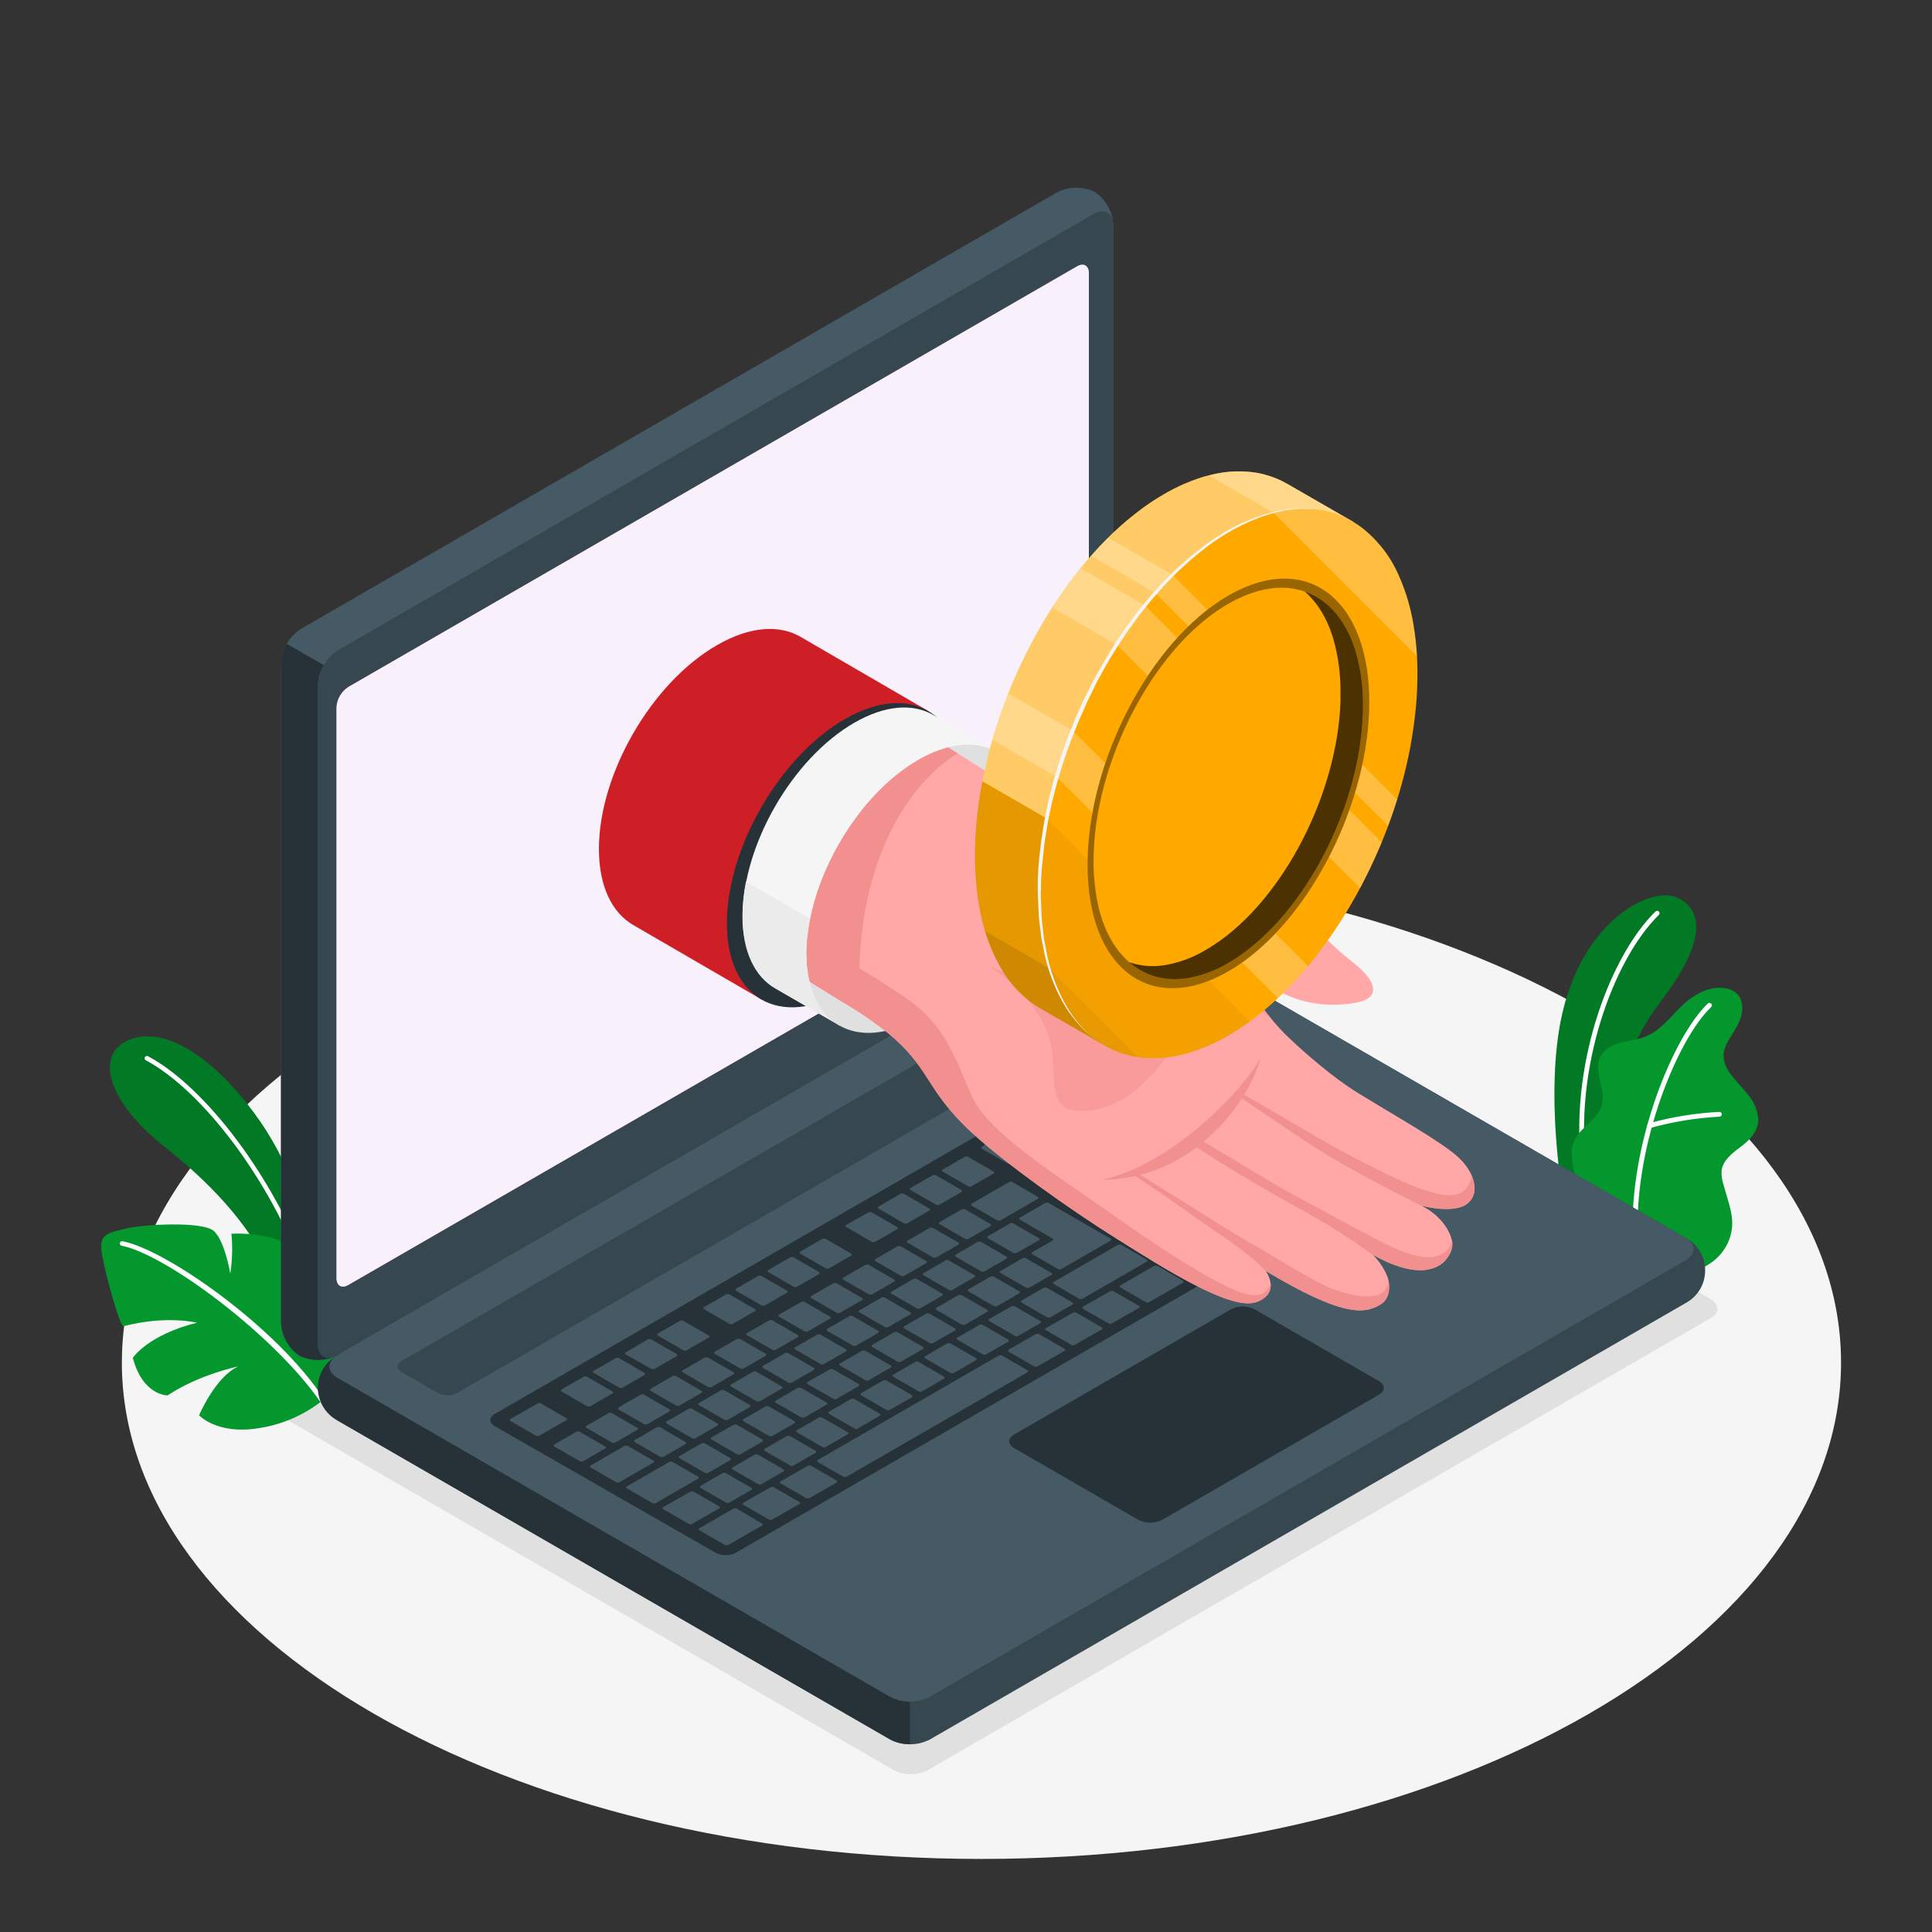 <?xml version="1.0" encoding="UTF-8"?> <svg xmlns="http://www.w3.org/2000/svg" width="500" height="500" viewBox="0 0 500 500" fill="none"><rect x="0" y="0" width="500" height="500" fill="#333333" stroke="none"/><path d="M254 481.09C376.861 481.09 476.46 423.585 476.46 352.65C476.46 281.714 376.861 224.21 254 224.21C131.139 224.21 31.54 281.714 31.54 352.65C31.54 423.585 131.139 481.09 254 481.09Z" fill="#F5F5F5"></path><path d="M240.07 458.12L442.64 341.17C445.03 339.79 445.03 337.55 442.64 336.17L276.64 240.32C275.298 239.639 273.815 239.284 272.31 239.284C270.805 239.284 269.322 239.639 267.98 240.32L65.42 357.32C63.02 358.7 63.02 360.94 65.42 362.32L231.42 458.17C232.765 458.841 234.248 459.187 235.751 459.178C237.254 459.169 238.734 458.807 240.07 458.12Z" fill="#E0E0E0"></path><path d="M79.76 322.79C79.09 314.46 75.28 300.79 65.59 287.79C55.23 273.86 42.59 265.14 33.21 269.22C24.47 273.02 27.78 285.08 42.83 296.98C53.38 305.34 64.33 316.2 70.21 329.33L79.76 346V322.79Z" fill="#03972D"></path><g opacity="0.2"><path d="M79.76 322.79C79.09 314.46 75.28 300.79 65.59 287.79C55.23 273.86 42.59 265.14 33.21 269.22C24.47 273.02 27.78 285.08 42.83 296.98C53.38 305.34 64.33 316.2 70.21 329.33L79.76 346V322.79Z" fill="black"></path></g><path d="M78.92 329.141C78.798 329.142 78.678 329.105 78.578 329.035C78.478 328.965 78.401 328.866 78.36 328.75C70 305.66 52.51 282.29 37.74 274.4C37.602 274.326 37.499 274.201 37.452 274.051C37.405 273.902 37.419 273.74 37.49 273.6C37.566 273.462 37.693 273.358 37.844 273.312C37.996 273.265 38.159 273.279 38.3 273.35C53.3 281.35 71 305.01 79.47 328.35C79.497 328.423 79.51 328.501 79.507 328.579C79.504 328.656 79.486 328.733 79.453 328.803C79.421 328.874 79.374 328.937 79.317 328.99C79.26 329.043 79.193 329.084 79.12 329.11C79.056 329.134 78.988 329.144 78.92 329.141Z" fill="white"></path><path d="M83.41 362.49C78.563 366.298 72.801 368.767 66.7 369.65C56.17 371.31 51.52 366.28 51.52 366.28C51.52 366.28 55.67 356.4 61.65 353.63C61.65 353.63 51.51 355.7 43.38 361.13C43.38 361.13 36.95 361.23 34.38 351.41C34.38 351.41 38.19 345.51 50.97 342.32C50.97 342.32 43.19 340.32 31.97 343.22C31.13 343.55 27.55 330.87 26.46 325.02C25.37 319.17 27.73 319.22 32.29 318.02C36.85 316.82 52.39 316.02 55.29 318.54C58.19 321.06 59.6 329.63 59.6 329.63C60.123 326.209 60.221 322.736 59.89 319.29C63.77 319.097 67.656 319.563 71.38 320.67C76.51 322.46 76.18 324.96 76.18 328.67C76.2 332.427 75.685 336.168 74.65 339.78C74.65 339.78 78.19 336.71 78.31 325.42C78.31 325.42 85.24 331.35 88.02 336.42C90.8 341.49 90.09 354.89 83.41 362.49Z" fill="#03972D"></path><path d="M83.41 363.08C83.3 363.072 83.194 363.038 83.1 362.981C83.006 362.923 82.927 362.844 82.87 362.75C70.75 345.31 42.79 324.59 31.48 322.39C31.327 322.357 31.192 322.265 31.105 322.135C31.017 322.004 30.983 321.845 31.01 321.69C31.041 321.538 31.131 321.403 31.26 321.316C31.389 321.228 31.546 321.194 31.7 321.22C43.2 323.46 71.99 343.78 83.94 362.22C83.978 362.29 84.001 362.366 84.008 362.445C84.014 362.524 84.004 362.604 83.978 362.678C83.951 362.753 83.909 362.821 83.854 362.878C83.8 362.936 83.733 362.981 83.66 363.01C83.583 363.052 83.498 363.076 83.41 363.08Z" fill="white"></path><path d="M413.21 314.62L404.5 309.62C404.5 309.62 400.32 286.62 403.45 266.8C407.84 238.98 426.78 229.38 433.66 232.15C440.54 234.92 442.16 243.15 429.73 259.23C422.4 268.75 413 288.8 413.21 314.62Z" fill="#03972D"></path><g opacity="0.2"><path d="M413.21 314.62L404.5 309.62C404.5 309.62 400.32 286.62 403.45 266.8C407.84 238.98 426.78 229.38 433.66 232.15C440.54 234.92 442.16 243.15 429.73 259.23C422.4 268.75 413 288.8 413.21 314.62Z" fill="black"></path></g><path d="M410.05 303.57H410.14C410.302 303.545 410.448 303.458 410.547 303.328C410.646 303.197 410.69 303.033 410.67 302.87C407.07 276.82 417.54 248.28 429.31 236.78C429.428 236.665 429.495 236.507 429.497 236.342C429.499 236.177 429.435 236.018 429.32 235.9C429.204 235.782 429.047 235.715 428.882 235.713C428.717 235.711 428.558 235.775 428.44 235.89C416.44 247.6 405.78 276.6 409.44 303.04C409.459 303.188 409.532 303.323 409.644 303.421C409.757 303.518 409.901 303.571 410.05 303.57Z" fill="white"></path><path d="M437.38 328.58C438.75 329.37 441.59 327.65 442.67 326.92C444.53 325.655 446.035 323.933 447.04 321.92C448.165 319.631 448.549 317.048 448.14 314.53C447.915 313.201 447.601 311.888 447.2 310.6C446.84 309.33 446.47 308.06 446.1 306.78C445.656 305.551 445.469 304.244 445.55 302.94C445.88 300.33 448.2 298.5 450.3 296.94C452.63 295.2 455.05 292.94 455.04 289.75C454.872 287.313 453.897 285.002 452.27 283.18C450.77 281.27 448.99 279.59 447.63 277.59C446.56 276.189 446.003 274.463 446.05 272.7C446.198 271.624 446.559 270.587 447.11 269.65C448.22 267.65 449.69 265.73 450.45 263.54C451.21 261.35 451.11 258.61 449.39 257.03C447.98 255.74 445.89 255.56 443.99 255.69C442.215 255.912 440.509 256.516 438.99 257.46C433.99 260.23 431.16 266.14 425.86 268.27C423.86 269.1 421.58 269.27 419.46 269.84C417.34 270.41 415.16 271.49 414.17 273.46C412.23 277.34 415.84 282.12 414.47 286.24C413.26 289.88 409.72 291.24 407.73 294.56C406.92 296.011 406.594 297.682 406.8 299.33C406.969 302.12 407.647 304.855 408.8 307.4C410.097 309.925 411.578 312.352 413.23 314.66C413.29 314.7 437.16 328.46 437.38 328.58Z" fill="#03972D"></path><path d="M423.24 321.05C423.323 321.047 423.404 321.029 423.48 320.995C423.555 320.96 423.623 320.912 423.68 320.852C423.736 320.791 423.78 320.72 423.81 320.643C423.839 320.565 423.853 320.483 423.85 320.4C422.85 295.75 434.44 268.53 442.85 260.62C442.971 260.507 443.042 260.351 443.047 260.186C443.053 260.021 442.993 259.861 442.88 259.74C442.767 259.619 442.611 259.548 442.446 259.543C442.281 259.537 442.121 259.597 442 259.71C433.38 267.78 421.53 295.45 422.56 320.45C422.564 320.535 422.584 320.618 422.621 320.694C422.657 320.77 422.709 320.839 422.772 320.895C422.836 320.951 422.91 320.993 422.99 321.02C423.071 321.047 423.156 321.057 423.24 321.05Z" fill="white"></path><path d="M426.93 291.92C426.99 291.93 427.05 291.93 427.11 291.92C432.949 290.296 438.948 289.317 445 289C445.164 288.99 445.317 288.916 445.427 288.795C445.537 288.674 445.596 288.514 445.59 288.35C445.59 288.268 445.573 288.186 445.54 288.11C445.507 288.034 445.458 287.966 445.397 287.91C445.335 287.855 445.263 287.813 445.184 287.787C445.106 287.761 445.022 287.752 444.94 287.76C438.784 288.071 432.681 289.057 426.74 290.7C426.584 290.749 426.453 290.857 426.377 291.001C426.3 291.145 426.283 291.314 426.33 291.47C426.366 291.601 426.444 291.717 426.553 291.798C426.661 291.88 426.794 291.923 426.93 291.92Z" fill="white"></path><path d="M82.3 359.19C82.425 360.903 82.953 362.563 83.839 364.034C84.725 365.506 85.945 366.748 87.4 367.66L230.4 450.2C231.982 451.004 233.731 451.423 235.505 451.423C237.279 451.423 239.028 451.004 240.61 450.2L436.19 337.26C437.731 336.446 439.02 335.227 439.919 333.735C440.819 332.242 441.294 330.533 441.294 328.79C441.294 327.048 440.819 325.338 439.919 323.846C439.02 322.353 437.731 321.134 436.19 320.32L293.19 237.77C291.609 236.971 289.862 236.555 288.09 236.555C286.318 236.555 284.571 236.971 282.99 237.77L87.4 350.71C85.943 351.624 84.723 352.867 83.837 354.341C82.95 355.814 82.424 357.476 82.3 359.19Z" fill="#37474F"></path><path d="M235.47 440.38V451.38C233.693 451.419 231.936 450.999 230.37 450.16L87.37 367.62C85.874 366.832 84.614 365.66 83.719 364.225C82.824 362.79 82.326 361.143 82.277 359.453C82.227 357.763 82.627 356.089 83.436 354.604C84.244 353.119 85.433 351.875 86.88 351C84.59 352.64 84.77 355 87.4 356.57L230.4 439.11C231.955 439.957 233.699 440.394 235.47 440.38Z" fill="#263238"></path><path d="M77.51 350.9C76.091 349.931 74.918 348.643 74.086 347.139C73.254 345.635 72.786 343.957 72.72 342.24V171.63C72.818 169.86 73.33 168.138 74.216 166.602C75.102 165.067 76.337 163.761 77.82 162.79L273.44 49.85C274.96 49.05 276.646 48.617 278.364 48.586C280.081 48.554 281.782 48.926 283.33 49.67C284.749 50.639 285.922 51.927 286.754 53.431C287.586 54.935 288.054 56.613 288.12 58.33V228.94C288.023 230.709 287.511 232.43 286.625 233.964C285.739 235.498 284.504 236.802 283.02 237.77L87.4 350.71C85.881 351.512 84.195 351.947 82.478 351.98C80.76 352.013 79.059 351.643 77.51 350.9Z" fill="#455A64"></path><path d="M86.8 351C85.336 351.658 83.745 351.987 82.141 351.964C80.536 351.942 78.955 351.568 77.51 350.87C76.09 349.905 74.917 348.619 74.087 347.116C73.256 345.614 72.791 343.936 72.73 342.22V171.63C72.788 169.863 73.302 168.141 74.22 166.63L83.79 172.14C82.877 173.654 82.361 175.374 82.29 177.14V347.77C82.29 350.79 84.26 352.14 86.8 351Z" fill="#263238"></path><path d="M82.3 177.16V347.77C82.3 351.02 84.58 352.34 87.4 350.71L283 237.77C284.484 236.802 285.719 235.498 286.605 233.964C287.491 232.43 288.003 230.709 288.1 228.94V58.33C288.1 55.07 285.81 53.76 283 55.38L87.4 168.32C85.914 169.288 84.678 170.594 83.792 172.13C82.906 173.666 82.395 175.389 82.3 177.16Z" fill="#37474F"></path><path d="M87.4 356.61L230.4 439.15C231.983 439.949 233.732 440.366 235.505 440.366C237.278 440.366 239.027 439.949 240.61 439.15L436.19 326.21C439 324.58 439 321.94 436.19 320.32L293.19 237.77C291.609 236.971 289.862 236.555 288.09 236.555C286.318 236.555 284.571 236.971 282.99 237.77L87.4 350.71C84.58 352.34 84.58 355 87.4 356.61Z" fill="#455A64"></path><path d="M90.14 177.79L278.74 68.93C280.43 67.93 281.8 68.74 281.8 70.7V218.39C281.742 219.452 281.435 220.485 280.903 221.406C280.372 222.327 279.63 223.109 278.74 223.69L90.14 332.55C88.45 333.55 87.08 332.73 87.08 330.78V183.09C87.138 182.029 87.445 180.996 87.977 180.075C88.509 179.154 89.25 178.371 90.14 177.79Z" fill="#BA68C8"></path><path opacity="0.9" d="M90.14 177.79L278.74 68.93C280.43 67.93 281.8 68.74 281.8 70.7V218.39C281.742 219.452 281.435 220.485 280.903 221.406C280.372 222.327 279.63 223.109 278.74 223.69L90.14 332.55C88.45 333.55 87.08 332.73 87.08 330.78V183.09C87.138 182.029 87.445 180.996 87.977 180.075C88.509 179.154 89.25 178.371 90.14 177.79Z" fill="white"></path><path d="M104 352.19L285.57 247.36C286.359 246.956 287.233 246.745 288.12 246.745C289.007 246.745 289.881 246.956 290.67 247.36L299.96 252.72C301.37 253.53 301.37 254.85 299.96 255.66L118.36 360.48C117.568 360.879 116.692 361.087 115.805 361.087C114.918 361.087 114.043 360.879 113.25 360.48L104 355.13C102.58 354.32 102.58 353 104 352.19Z" fill="#37474F"></path><path d="M127.93 366L308.15 262C308.941 261.601 309.814 261.393 310.7 261.393C311.586 261.393 312.459 261.601 313.25 262L370.37 295C371.78 295.82 371.78 297.14 370.37 298L190.37 401.88C189.577 402.279 188.702 402.487 187.815 402.487C186.928 402.487 186.053 402.279 185.26 401.88L127.94 369.03C126.52 368.13 126.52 366.82 127.93 366Z" fill="#263238"></path><path d="M290.69 308.34L296.38 305.06C296.62 304.92 296.6 304.68 296.38 304.53L289.81 300.74C289.669 300.668 289.513 300.631 289.355 300.631C289.197 300.631 289.041 300.668 288.9 300.74L283.18 304C282.94 304.14 282.95 304.37 283.18 304.52L289.75 308.32C289.893 308.4 290.054 308.444 290.218 308.448C290.382 308.451 290.544 308.414 290.69 308.34ZM279.47 295.34L273.79 298.62C273.55 298.76 273.56 298.99 273.79 299.14L280.36 302.94C280.501 303.012 280.657 303.05 280.815 303.05C280.973 303.05 281.129 303.012 281.27 302.94L286.96 299.65C287.2 299.51 287.18 299.28 286.96 299.13L280.39 295.33C280.25 295.252 280.094 295.208 279.934 295.203C279.774 295.198 279.615 295.231 279.47 295.3V295.34ZM261.11 305.94L251.48 311.49C251.24 311.63 251.26 311.87 251.48 312.02L258.05 315.81C258.191 315.882 258.347 315.92 258.505 315.92C258.663 315.92 258.819 315.882 258.96 315.81L268.58 310.26C268.82 310.12 268.81 309.88 268.58 309.73L262 305.92C261.863 305.848 261.712 305.809 261.557 305.806C261.403 305.802 261.25 305.835 261.11 305.9V305.94ZM271.16 300.13L265.48 303.42C265.24 303.55 265.25 303.79 265.48 303.94L272.05 307.73C272.191 307.802 272.347 307.84 272.505 307.84C272.663 307.84 272.819 307.802 272.96 307.73L278.65 304.45C278.89 304.31 278.87 304.08 278.65 303.93L272.08 300.13C271.941 300.05 271.785 300.005 271.625 299.998C271.465 299.991 271.305 300.023 271.16 300.09V300.13ZM248.86 313L243.18 316.28C242.93 316.42 242.95 316.66 243.18 316.81L249.75 320.6C249.891 320.672 250.047 320.71 250.205 320.71C250.363 320.71 250.519 320.672 250.66 320.6L256.34 317.32C256.58 317.18 256.57 316.94 256.34 316.79L249.77 313C249.629 312.928 249.473 312.891 249.315 312.891C249.157 312.891 249.001 312.928 248.86 313ZM240.55 317.8L234.87 321.08C234.63 321.22 234.64 321.45 234.87 321.6L241.44 325.4C241.581 325.472 241.737 325.51 241.895 325.51C242.053 325.51 242.209 325.472 242.35 325.4L248.03 322.11C248.28 321.97 248.26 321.74 248.03 321.59L241.46 317.8C241.322 317.724 241.167 317.681 241.009 317.676C240.85 317.67 240.693 317.703 240.55 317.77V317.8ZM266.41 333.23L272.09 329.95C272.34 329.81 272.32 329.57 272.09 329.42L265.52 325.63C265.379 325.558 265.223 325.521 265.065 325.521C264.907 325.521 264.751 325.558 264.61 325.63L258.93 328.91C258.69 329.05 258.7 329.29 258.93 329.44L265.5 333.23C265.643 333.298 265.801 333.33 265.959 333.325C266.117 333.32 266.272 333.277 266.41 333.2V333.23ZM258.1 338L263.79 334.72C264.03 334.58 264.01 334.34 263.79 334.19L257.22 330.4C257.079 330.328 256.923 330.291 256.765 330.291C256.607 330.291 256.451 330.328 256.31 330.4L250.63 333.68C250.39 333.82 250.4 334.05 250.63 334.2L257.2 338C257.34 338.071 257.494 338.107 257.65 338.107C257.806 338.107 257.961 338.071 258.1 338ZM249.79 342.8L255.48 339.51C255.72 339.37 255.7 339.14 255.48 338.99L248.91 335.19C248.769 335.118 248.613 335.081 248.455 335.081C248.297 335.081 248.141 335.118 248 335.19L242.32 338.47C242.08 338.61 242.09 338.84 242.32 338.99L248.89 342.79C249.029 342.862 249.183 342.9 249.339 342.902C249.495 342.904 249.65 342.869 249.79 342.8ZM241.48 347.59L247.17 344.31C247.41 344.17 247.39 343.94 247.17 343.79L240.59 339.99C240.449 339.918 240.293 339.881 240.135 339.881C239.977 339.881 239.821 339.918 239.68 339.99L234 343.25C233.76 343.39 233.77 343.63 234 343.78L240.58 347.57C240.718 347.644 240.871 347.684 241.028 347.687C241.184 347.691 241.339 347.657 241.48 347.59ZM282.38 313.13L288.07 309.85C288.31 309.71 288.29 309.48 288.07 309.33L281.49 305.53C281.351 305.46 281.196 305.423 281.04 305.423C280.884 305.423 280.73 305.46 280.59 305.53L274.9 308.82C274.66 308.96 274.67 309.19 274.9 309.34L281.48 313.14C281.62 313.209 281.775 313.244 281.931 313.242C282.088 313.24 282.241 313.202 282.38 313.13ZM274.72 328.4L287.4 321.08C287.64 320.94 287.63 320.71 287.4 320.56L271.4 311.34C271.261 311.27 271.106 311.233 270.95 311.233C270.794 311.233 270.64 311.27 270.5 311.34L263.94 315.13C263.7 315.27 263.71 315.5 263.94 315.65L272.39 320.53C272.65 320.68 272.66 320.92 272.39 321.06L267.15 324.06C266.9 324.2 266.92 324.43 267.15 324.58L273.72 328.37C273.869 328.463 274.041 328.514 274.216 328.519C274.392 328.525 274.565 328.483 274.72 328.4ZM232.24 322.56L226.56 325.85C226.32 325.99 226.33 326.22 226.56 326.37L233.13 330.17C233.271 330.242 233.427 330.28 233.585 330.28C233.743 330.28 233.899 330.242 234.04 330.17L239.73 326.89C239.97 326.75 239.95 326.52 239.73 326.37L233.16 322.57C233.019 322.495 232.861 322.455 232.701 322.453C232.541 322.451 232.383 322.488 232.24 322.56ZM223.93 327.36L218.25 330.64C218.01 330.78 218.02 331.02 218.25 331.17L224.82 334.96C224.961 335.032 225.117 335.07 225.275 335.07C225.433 335.07 225.589 335.032 225.73 334.96L231.42 331.68C231.66 331.54 231.64 331.3 231.42 331.16L224.85 327.36C224.708 327.287 224.55 327.248 224.39 327.248C224.23 327.248 224.072 327.287 223.93 327.36ZM182.41 381.15C182.551 381.222 182.707 381.26 182.865 381.26C183.023 381.26 183.179 381.222 183.32 381.15L189.01 377.87C189.25 377.73 189.23 377.5 189.01 377.35L182.44 373.55C182.299 373.478 182.143 373.441 181.985 373.441C181.827 373.441 181.671 373.478 181.53 373.55L175.85 376.83C175.61 376.97 175.62 377.21 175.85 377.36L182.41 381.15ZM157.46 365.74L151.78 369C151.54 369.14 151.55 369.37 151.78 369.52L158.35 373.32C158.491 373.392 158.647 373.43 158.805 373.43C158.963 373.43 159.119 373.392 159.26 373.32L164.94 370.04C165.19 369.9 165.17 369.66 164.94 369.51L158.37 365.72C158.228 365.651 158.071 365.617 157.913 365.621C157.754 365.624 157.599 365.665 157.46 365.74ZM170.84 377C170.98 377.071 171.134 377.107 171.29 377.107C171.446 377.107 171.601 377.071 171.74 377L177.43 373.72C177.67 373.58 177.65 373.35 177.43 373.2L170.86 369.4C170.719 369.328 170.563 369.291 170.405 369.291C170.247 369.291 170.091 369.328 169.95 369.4L164.27 372.69C164.03 372.83 164.04 373.06 164.27 373.21L170.84 377ZM197.08 384.08L202.77 380.8C203.01 380.66 203 380.42 202.77 380.27L196.19 376.48C196.051 376.41 195.896 376.373 195.74 376.373C195.584 376.373 195.43 376.41 195.29 376.48L189.6 379.76C189.36 379.9 189.37 380.14 189.6 380.29L196.18 384.08C196.32 384.149 196.475 384.184 196.631 384.182C196.788 384.18 196.941 384.142 197.08 384.07V384.08ZM187.87 388.86C188.01 388.931 188.164 388.967 188.32 388.967C188.476 388.967 188.631 388.931 188.77 388.86L194.46 385.57C194.7 385.43 194.69 385.2 194.46 385.05L187.88 381.26C187.741 381.19 187.586 381.153 187.43 381.153C187.274 381.153 187.12 381.19 186.98 381.26L181.29 384.54C181.05 384.68 181.06 384.91 181.29 385.06L187.87 388.86ZM165.77 360.95L160.09 364.23C159.84 364.37 159.86 364.61 160.09 364.76L166.66 368.55C166.801 368.622 166.957 368.66 167.115 368.66C167.273 368.66 167.429 368.622 167.57 368.55L173.25 365.27C173.5 365.13 173.48 364.9 173.25 364.75L166.68 360.95C166.54 360.877 166.384 360.837 166.226 360.836C166.068 360.834 165.912 360.87 165.77 360.94V360.95ZM207.32 336.95L201.63 340.23C201.39 340.37 201.4 340.6 201.63 340.75L208.21 344.55C208.35 344.621 208.504 344.657 208.66 344.657C208.816 344.657 208.971 344.621 209.11 344.55L214.8 341.26C215.04 341.12 215.03 340.89 214.8 340.74L208.22 336.94C208.076 336.879 207.919 336.853 207.763 336.863C207.607 336.873 207.455 336.92 207.32 337V336.95ZM174.08 356.13L168.39 359.42C168.15 359.56 168.17 359.79 168.39 359.94L174.96 363.74C175.101 363.812 175.257 363.85 175.415 363.85C175.573 363.85 175.729 363.812 175.87 363.74L181.55 360.46C181.79 360.32 181.78 360.09 181.55 359.94L174.98 356.14C174.841 356.07 174.686 356.033 174.53 356.033C174.374 356.033 174.22 356.07 174.08 356.14V356.13ZM215.62 332.13L209.94 335.41C209.7 335.55 209.71 335.78 209.94 335.93L216.52 339.73C216.66 339.801 216.814 339.837 216.97 339.837C217.126 339.837 217.281 339.801 217.42 339.73L223.11 336.45C223.35 336.31 223.33 336.07 223.11 335.92L216.53 332.13C216.387 332.063 216.23 332.03 216.071 332.036C215.913 332.041 215.759 332.084 215.62 332.16V332.13ZM199 341.75L193.32 345C193.08 345.14 193.09 345.38 193.32 345.53L199.9 349.32C200.041 349.392 200.197 349.43 200.355 349.43C200.513 349.43 200.669 349.392 200.81 349.32L206.49 346.04C206.73 345.9 206.72 345.67 206.49 345.52L199.91 341.72C199.767 341.653 199.61 341.62 199.451 341.626C199.293 341.631 199.139 341.674 199 341.75ZM190.69 346.55L185 349.83C184.76 349.97 184.78 350.21 185 350.36L191.57 354.15C191.711 354.222 191.867 354.26 192.025 354.26C192.183 354.26 192.339 354.222 192.48 354.15L198.16 350.87C198.4 350.73 198.39 350.49 198.16 350.34L191.59 346.55C191.452 346.482 191.3 346.446 191.145 346.446C190.991 346.446 190.838 346.482 190.7 346.55H190.69ZM182.38 351.35L176.69 354.63C176.45 354.77 176.47 355 176.69 355.15L183.26 358.95C183.401 359.022 183.557 359.06 183.715 359.06C183.873 359.06 184.029 359.022 184.17 358.95L189.85 355.66C190.09 355.53 190.08 355.29 189.85 355.14L183.28 351.35C183.142 351.282 182.99 351.246 182.835 351.246C182.681 351.246 182.528 351.282 182.39 351.35H182.38ZM224.85 357.19L230.54 353.9C230.78 353.77 230.77 353.53 230.54 353.38L223.96 349.59C223.821 349.52 223.666 349.483 223.51 349.483C223.354 349.483 223.2 349.52 223.06 349.59L217.37 352.87C217.13 353.01 217.14 353.24 217.37 353.39L223.95 357.19C224.091 357.262 224.247 357.3 224.405 357.3C224.563 357.3 224.719 357.262 224.86 357.19H224.85ZM297.85 284.69L292.16 288C291.91 288.14 291.93 288.38 292.16 288.53L298.73 292.32C298.871 292.392 299.027 292.43 299.185 292.43C299.343 292.43 299.499 292.392 299.64 292.32L305.32 289.04C305.56 288.9 305.55 288.67 305.32 288.52L298.75 284.72C298.612 284.644 298.457 284.601 298.299 284.596C298.141 284.59 297.983 284.623 297.84 284.69H297.85ZM287.79 290.5L282.11 293.78C281.86 293.92 281.88 294.15 282.11 294.3L288.68 298.1C288.821 298.172 288.977 298.21 289.135 298.21C289.293 298.21 289.449 298.172 289.59 298.1L295.27 294.82C295.52 294.68 295.5 294.44 295.27 294.29L288.7 290.5C288.558 290.427 288.4 290.388 288.24 290.388C288.08 290.388 287.922 290.427 287.78 290.5H287.79ZM306.16 279.89L300.47 283.18C300.23 283.32 300.25 283.55 300.47 283.7L307.04 287.5C307.181 287.572 307.337 287.61 307.495 287.61C307.653 287.61 307.809 287.572 307.95 287.5L313.63 284.22C313.87 284.08 313.86 283.85 313.63 283.7L307.06 279.9C306.92 279.827 306.764 279.787 306.606 279.786C306.448 279.784 306.292 279.82 306.15 279.89H306.16ZM263.16 324.24L268.85 320.96C269.09 320.82 269.07 320.59 268.85 320.44L262.28 316.64C262.139 316.568 261.983 316.531 261.825 316.531C261.667 316.531 261.511 316.568 261.37 316.64L255.69 319.93C255.45 320.07 255.46 320.3 255.69 320.45L262.26 324.25C262.398 324.316 262.549 324.349 262.701 324.347C262.854 324.346 263.004 324.309 263.14 324.24H263.16ZM315.38 275.12C315.241 275.05 315.086 275.013 314.93 275.013C314.774 275.013 314.62 275.05 314.48 275.12L308.79 278.4C308.55 278.54 308.57 278.77 308.79 278.92L315.36 282.72C315.501 282.792 315.657 282.83 315.815 282.83C315.973 282.83 316.129 282.792 316.27 282.72L321.95 279.43C322.19 279.29 322.18 279.06 321.95 278.91L315.38 275.12ZM233.19 352.39L238.88 349.11C239.12 348.97 239.11 348.73 238.88 348.58L232.3 344.79C232.161 344.72 232.006 344.683 231.85 344.683C231.694 344.683 231.54 344.72 231.4 344.79L225.71 348.07C225.47 348.21 225.48 348.45 225.71 348.59L232.29 352.39C232.427 352.457 232.578 352.492 232.73 352.492C232.883 352.492 233.033 352.457 233.17 352.39H233.19ZM335.09 293.56L340.77 290.28C341.01 290.14 341 289.9 340.77 289.75L334.15 286C334.009 285.928 333.853 285.891 333.695 285.891C333.537 285.891 333.381 285.928 333.24 286L327.55 289.28C327.31 289.42 327.33 289.66 327.55 289.81L334.12 293.6C334.269 293.673 334.434 293.707 334.6 293.7C334.766 293.693 334.928 293.645 335.07 293.56H335.09ZM317.39 292.94L323.07 289.65C323.31 289.51 323.3 289.28 323.07 289.13L316.5 285.33C316.359 285.258 316.203 285.221 316.045 285.221C315.887 285.221 315.731 285.258 315.59 285.33L309.91 288.61C309.66 288.75 309.68 288.98 309.91 289.13L316.48 292.93C316.618 293.001 316.77 293.038 316.924 293.04C317.078 293.041 317.231 293.007 317.37 292.94H317.39ZM324.78 280.54C324.639 280.468 324.483 280.431 324.325 280.431C324.167 280.431 324.011 280.468 323.87 280.54L318.18 283.82C317.94 283.96 317.96 284.2 318.18 284.34L324.75 288.14C324.891 288.212 325.047 288.25 325.205 288.25C325.363 288.25 325.519 288.212 325.66 288.14L331.34 284.86C331.58 284.72 331.57 284.48 331.34 284.33L324.78 280.54ZM326.53 279.54L342.53 288.75C342.671 288.822 342.827 288.86 342.985 288.86C343.143 288.86 343.299 288.822 343.44 288.75L349.12 285.47C349.36 285.33 349.35 285.1 349.12 284.95L333.12 275.73C332.981 275.66 332.826 275.623 332.67 275.623C332.514 275.623 332.36 275.66 332.22 275.73L326.47 279C326.23 279.14 326.25 279.38 326.51 279.53L326.53 279.54ZM307.25 290.12L301.57 293.41C301.32 293.54 301.34 293.78 301.57 293.93L308.14 297.72C308.281 297.792 308.437 297.83 308.595 297.83C308.753 297.83 308.909 297.792 309.05 297.72L314.73 294.44C314.98 294.3 314.96 294.07 314.73 293.92L308.16 290.12C308.017 290.043 307.858 290.002 307.696 290.001C307.534 289.999 307.374 290.036 307.23 290.11L307.25 290.12ZM244.7 326.22L239 329.5C238.76 329.64 238.77 329.87 239 330.02L245.58 333.82C245.72 333.891 245.874 333.927 246.03 333.927C246.186 333.927 246.341 333.891 246.48 333.82L252.17 330.54C252.41 330.4 252.39 330.16 252.17 330.01L245.59 326.22C245.452 326.152 245.3 326.116 245.145 326.116C244.991 326.116 244.838 326.152 244.7 326.22ZM325.85 298.34C325.991 298.412 326.147 298.45 326.305 298.45C326.463 298.45 326.619 298.412 326.76 298.34L332.44 295.06C332.69 294.92 332.67 294.68 332.44 294.53L325.87 290.74C325.729 290.668 325.573 290.631 325.415 290.631C325.257 290.631 325.101 290.668 324.96 290.74L319.25 294C319 294.14 319.02 294.37 319.25 294.52L325.85 298.34ZM253 321.42L247.32 324.7C247.08 324.84 247.09 325.08 247.32 325.23L253.9 329.02C254.04 329.091 254.194 329.127 254.35 329.127C254.506 329.127 254.661 329.091 254.8 329.02L260.49 325.74C260.73 325.6 260.71 325.36 260.49 325.22L253.92 321.42C253.778 321.347 253.62 321.308 253.46 321.308C253.3 321.308 253.142 321.347 253 321.42ZM190.72 376.36C190.861 376.432 191.017 376.47 191.175 376.47C191.333 376.47 191.489 376.432 191.63 376.36L197.31 373.07C197.56 372.93 197.54 372.7 197.31 372.55L190.74 368.75C190.599 368.678 190.443 368.641 190.285 368.641C190.127 368.641 189.971 368.678 189.83 368.75L184.12 372C183.87 372.14 183.89 372.37 184.12 372.52L190.72 376.36ZM178.22 364.6L172.54 367.88C172.3 368.02 172.31 368.25 172.54 368.4L179.11 372.2C179.251 372.272 179.407 372.31 179.565 372.31C179.723 372.31 179.879 372.272 180.02 372.2L185.71 368.91C185.95 368.77 185.93 368.54 185.71 368.39L179.14 364.59C178.997 364.518 178.839 364.481 178.679 364.483C178.519 364.485 178.361 364.525 178.22 364.6ZM199.94 371.6L205.62 368.32C205.86 368.18 205.85 367.94 205.62 367.79L199 364C198.859 363.928 198.703 363.891 198.545 363.891C198.387 363.891 198.231 363.928 198.09 364L192.4 367.28C192.16 367.42 192.18 367.65 192.4 367.8L198.97 371.6C199.12 371.68 199.288 371.719 199.458 371.716C199.627 371.712 199.793 371.666 199.94 371.58V371.6ZM208.25 366.8L213.93 363.52C214.17 363.38 214.16 363.14 213.93 363L207.36 359.2C207.219 359.128 207.063 359.091 206.905 359.091C206.747 359.091 206.591 359.128 206.45 359.2L200.76 362.48C200.52 362.62 200.54 362.86 200.76 363.01L207.33 366.8C207.474 366.871 207.632 366.906 207.793 366.902C207.953 366.899 208.11 366.857 208.25 366.78V366.8ZM216.56 362L222.24 358.72C222.48 358.58 222.47 358.35 222.24 358.2L215.66 354.4C215.521 354.33 215.366 354.293 215.21 354.293C215.054 354.293 214.9 354.33 214.76 354.4L209 357.65C208.76 357.79 208.78 358.02 209 358.17L215.57 361.96C215.717 362.052 215.886 362.104 216.06 362.111C216.233 362.118 216.406 362.08 216.56 362ZM186.56 359.82L180.88 363.1C180.64 363.24 180.65 363.47 180.88 363.62L187.45 367.42C187.591 367.492 187.747 367.53 187.905 367.53C188.063 367.53 188.219 367.492 188.36 367.42L194.05 364.14C194.29 364 194.27 363.76 194.05 363.61L187.48 359.82C187.336 359.738 187.173 359.694 187.008 359.69C186.842 359.687 186.678 359.725 186.53 359.8L186.56 359.82ZM194.87 355.02L189.19 358.3C188.94 358.44 188.96 358.68 189.19 358.83L195.76 362.62C195.901 362.692 196.057 362.73 196.215 362.73C196.373 362.73 196.529 362.692 196.67 362.62L202.35 359.34C202.6 359.2 202.58 358.97 202.35 358.82L195.78 355.02C195.637 354.94 195.477 354.896 195.313 354.893C195.149 354.889 194.986 354.926 194.84 355L194.87 355.02ZM228.11 335.83L222.42 339.11C222.18 339.25 222.19 339.49 222.42 339.64L229 343.43C229.14 343.501 229.294 343.537 229.45 343.537C229.606 343.537 229.761 343.501 229.9 343.43L235.59 340.15C235.83 340.01 235.82 339.78 235.59 339.63L229.01 335.83C228.868 335.752 228.71 335.709 228.548 335.706C228.386 335.702 228.225 335.738 228.08 335.81L228.11 335.83ZM219.8 340.63L214.11 343.91C213.87 344.05 213.89 344.29 214.11 344.44L220.68 348.23C220.821 348.302 220.977 348.34 221.135 348.34C221.293 348.34 221.449 348.302 221.59 348.23L227.27 344.95C227.51 344.81 227.5 344.57 227.27 344.42L220.69 340.63C220.55 340.553 220.393 340.512 220.233 340.508C220.072 340.505 219.914 340.54 219.77 340.61L219.8 340.63ZM236.39 331L230.7 334.28C230.46 334.42 230.47 334.65 230.7 334.8L237.28 338.6C237.42 338.671 237.574 338.707 237.73 338.707C237.886 338.707 238.041 338.671 238.18 338.6L243.87 335.31C244.11 335.17 244.1 334.94 243.87 334.79L237.29 330.99C237.15 330.921 236.995 330.887 236.839 330.888C236.683 330.89 236.529 330.928 236.39 331ZM203.15 350.2L197.47 353.49C197.22 353.63 197.24 353.86 197.47 354.01L204.04 357.81C204.181 357.882 204.337 357.92 204.495 357.92C204.653 357.92 204.809 357.882 204.95 357.81L210.63 354.53C210.87 354.39 210.86 354.16 210.63 354.01L204.06 350.21C203.92 350.137 203.764 350.097 203.606 350.096C203.448 350.094 203.292 350.13 203.15 350.2ZM211.46 345.41L205.77 348.69C205.53 348.83 205.55 349.06 205.77 349.21L212.34 353.01C212.481 353.082 212.637 353.12 212.795 353.12C212.953 353.12 213.109 353.082 213.25 353.01L218.93 349.72C219.17 349.59 219.16 349.35 218.93 349.2L212.36 345.41C212.221 345.34 212.066 345.303 211.91 345.303C211.754 345.303 211.6 345.34 211.46 345.41ZM205.39 379.27L211.08 375.99C211.32 375.85 211.3 375.62 211.08 375.47L204.5 371.67C204.361 371.6 204.206 371.563 204.05 371.563C203.894 371.563 203.74 371.6 203.6 371.67L197.91 374.95C197.67 375.09 197.68 375.33 197.91 375.48L204.49 379.27C204.63 379.341 204.784 379.377 204.94 379.377C205.096 379.377 205.251 379.341 205.39 379.27ZM156.63 374.35L150.06 370.55C149.919 370.478 149.763 370.441 149.605 370.441C149.447 370.441 149.291 370.478 149.15 370.55L143.47 373.83C143.23 373.97 143.24 374.2 143.47 374.35L150.04 378.15C150.181 378.222 150.337 378.26 150.495 378.26C150.653 378.26 150.809 378.222 150.95 378.15L156.64 374.86C156.91 374.73 156.89 374.5 156.63 374.35ZM169.09 378L162.51 374.21C162.371 374.14 162.216 374.103 162.06 374.103C161.904 374.103 161.75 374.14 161.61 374.21L152.86 379.26C152.62 379.4 152.63 379.63 152.86 379.78L159.44 383.58C159.58 383.651 159.734 383.687 159.89 383.687C160.046 383.687 160.201 383.651 160.34 383.58L169.09 378.53C169.36 378.39 169.35 378.15 169.09 378ZM146.55 367L140 363.22C139.861 363.15 139.706 363.113 139.55 363.113C139.394 363.113 139.24 363.15 139.1 363.22L132.1 367.22C131.86 367.36 131.87 367.59 132.1 367.74L138.68 371.54C138.82 371.611 138.974 371.647 139.13 371.647C139.286 371.647 139.441 371.611 139.58 371.54L146.58 367.54C146.82 367.4 146.81 367.16 146.55 367ZM151.91 363.9C152.051 363.972 152.207 364.01 152.365 364.01C152.523 364.01 152.679 363.972 152.82 363.9L158.5 360.62C158.75 360.48 158.73 360.25 158.5 360.1L151.93 356.3C151.789 356.228 151.633 356.191 151.475 356.191C151.317 356.191 151.161 356.228 151.02 356.3L145.34 359.59C145.09 359.73 145.11 359.96 145.34 360.11L151.91 363.9ZM180.66 382.15L174.09 378.36C173.949 378.288 173.793 378.251 173.635 378.251C173.477 378.251 173.321 378.288 173.18 378.36L162.25 384.67C162.01 384.81 162.02 385.05 162.25 385.2L168.83 388.99C168.97 389.061 169.124 389.097 169.28 389.097C169.436 389.097 169.591 389.061 169.73 388.99L180.67 382.68C180.94 382.55 180.92 382.31 180.66 382.16V382.15ZM186.12 389.85L179.54 386.05C179.401 385.98 179.246 385.943 179.09 385.943C178.934 385.943 178.78 385.98 178.64 386.05L171.64 390.05C171.4 390.19 171.41 390.43 171.64 390.58L178.22 394.37C178.36 394.441 178.514 394.477 178.67 394.477C178.826 394.477 178.981 394.441 179.12 394.37L186.12 390.37C186.39 390.24 186.38 390 186.12 389.86V389.85ZM213.69 328.24C213.831 328.312 213.987 328.35 214.145 328.35C214.303 328.35 214.459 328.312 214.6 328.24L220.28 324.95C220.52 324.81 220.51 324.58 220.28 324.43L213.71 320.63C213.569 320.558 213.413 320.521 213.255 320.521C213.097 320.521 212.941 320.558 212.8 320.63L207.11 323.91C206.87 324.05 206.89 324.28 207.11 324.43L213.69 328.24ZM197.07 337.83C197.211 337.902 197.367 337.94 197.525 337.94C197.683 337.94 197.839 337.902 197.98 337.83L203.66 334.55C203.91 334.41 203.89 334.17 203.66 334.02L197.09 330.23C196.949 330.158 196.793 330.121 196.635 330.121C196.477 330.121 196.321 330.158 196.18 330.23L190.5 333.51C190.25 333.65 190.27 333.89 190.5 334.04L197.07 337.83ZM160.22 359.11C160.361 359.182 160.517 359.22 160.675 359.22C160.833 359.22 160.989 359.182 161.13 359.11L166.81 355.82C167.05 355.68 167.04 355.45 166.81 355.3L160.24 351.5C160.099 351.428 159.943 351.391 159.785 351.391C159.627 351.391 159.471 351.428 159.33 351.5L153.64 354.78C153.4 354.92 153.42 355.15 153.64 355.3L160.22 359.11ZM205.38 333C205.521 333.072 205.677 333.11 205.835 333.11C205.993 333.11 206.149 333.072 206.29 333L211.97 329.72C212.21 329.58 212.2 329.35 211.97 329.2L205.4 325.4C205.259 325.328 205.103 325.291 204.945 325.291C204.787 325.291 204.631 325.328 204.49 325.4L198.81 328.69C198.56 328.82 198.58 329.06 198.81 329.21L205.38 333ZM188.76 342.6C188.901 342.672 189.057 342.71 189.215 342.71C189.373 342.71 189.529 342.672 189.67 342.6L195.36 339.32C195.6 339.18 195.58 338.94 195.36 338.79L188.79 335C188.649 334.928 188.493 334.891 188.335 334.891C188.177 334.891 188.021 334.928 187.88 335L182.2 338.28C181.96 338.42 181.97 338.65 182.2 338.8L188.76 342.6ZM190.69 390.44C190.549 390.368 190.393 390.331 190.235 390.331C190.077 390.331 189.921 390.368 189.78 390.44L181 395.51C180.76 395.65 180.78 395.88 181 396.03L187.58 399.82C187.721 399.892 187.877 399.93 188.035 399.93C188.193 399.93 188.349 399.892 188.49 399.82L197.23 394.82C197.47 394.68 197.46 394.45 197.23 394.3L190.69 390.44ZM176.84 349.44C176.981 349.512 177.137 349.55 177.295 349.55C177.453 349.55 177.609 349.512 177.75 349.44L183.43 346.16C183.67 346.02 183.66 345.79 183.43 345.64L176.86 341.84C176.719 341.768 176.563 341.731 176.405 341.731C176.247 341.731 176.091 341.768 175.95 341.84L170.26 345.12C170.02 345.26 170.04 345.5 170.26 345.65L176.84 349.44ZM168.53 354.24C168.671 354.312 168.827 354.35 168.985 354.35C169.143 354.35 169.299 354.312 169.44 354.24L175.12 350.96C175.36 350.82 175.35 350.58 175.12 350.43L168.55 346.64C168.409 346.568 168.253 346.531 168.095 346.531C167.937 346.531 167.781 346.568 167.64 346.64L161.92 350C161.68 350.14 161.7 350.38 161.92 350.52L168.53 354.24ZM344.62 301.6C344.479 301.528 344.323 301.491 344.165 301.491C344.007 301.491 343.851 301.528 343.71 301.6L329.71 309.68C329.47 309.82 329.48 310.06 329.71 310.21L336.29 314C336.43 314.071 336.584 314.107 336.74 314.107C336.896 314.107 337.051 314.071 337.19 314L351.19 305.92C351.43 305.78 351.41 305.55 351.19 305.4L344.62 301.6ZM326.25 312.2C326.111 312.13 325.956 312.093 325.8 312.093C325.644 312.093 325.49 312.13 325.35 312.2L319.66 315.48C319.42 315.62 319.43 315.85 319.66 316L326.24 319.8C326.38 319.871 326.534 319.907 326.69 319.907C326.846 319.907 327.001 319.871 327.14 319.8L332.83 316.51C333.07 316.37 333.06 316.14 332.83 315.99L326.25 312.2ZM213.7 374.48L219.39 371.19C219.63 371.05 219.61 370.82 219.39 370.67L212.82 366.87C212.679 366.798 212.523 366.761 212.365 366.761C212.207 366.761 212.051 366.798 211.91 366.87L206.23 370.15C205.99 370.29 206 370.52 206.23 370.67L212.81 374.47C212.948 374.541 213.1 374.578 213.254 374.58C213.408 374.581 213.561 374.547 213.7 374.48ZM309.64 321.8C309.499 321.728 309.343 321.691 309.185 321.691C309.027 321.691 308.871 321.728 308.73 321.8L303 325.06C302.76 325.2 302.78 325.44 303 325.59L309.57 329.38C309.711 329.452 309.867 329.49 310.025 329.49C310.183 329.49 310.339 329.452 310.48 329.38L316.16 326.1C316.4 325.96 316.39 325.72 316.16 325.57L309.64 321.8ZM352.93 296.8C352.789 296.728 352.633 296.691 352.475 296.691C352.317 296.691 352.161 296.728 352.02 296.8L346.34 300.09C346.1 300.23 346.11 300.46 346.34 300.61L352.91 304.41C353.051 304.482 353.207 304.52 353.365 304.52C353.523 304.52 353.679 304.482 353.82 304.41L359.51 301.13C359.75 300.99 359.73 300.76 359.51 300.61L352.93 296.8ZM367.81 295.8L351.81 286.58C351.669 286.508 351.513 286.471 351.355 286.471C351.197 286.471 351.041 286.508 350.9 286.58L345.22 289.86C344.97 290 344.99 290.23 345.22 290.38L361.22 299.6C361.361 299.672 361.517 299.71 361.675 299.71C361.833 299.71 361.989 299.672 362.13 299.6L367.81 296.31C368.09 296.19 368.07 296 367.81 295.8ZM278.59 339.73C278.449 339.658 278.293 339.621 278.135 339.621C277.977 339.621 277.821 339.658 277.68 339.73L270.68 343.73C270.44 343.87 270.45 344.1 270.68 344.25L277.26 348.05C277.4 348.121 277.554 348.157 277.71 348.157C277.866 348.157 278.021 348.121 278.16 348.05L285.16 344.05C285.4 343.92 285.39 343.68 285.16 343.53L278.59 339.73ZM299.59 327.61C299.449 327.538 299.293 327.501 299.135 327.501C298.977 327.501 298.821 327.538 298.68 327.61L289.93 332.66C289.69 332.8 289.71 333.03 289.93 333.18L296.5 336.98C296.641 337.052 296.797 337.09 296.955 337.09C297.113 337.09 297.269 337.052 297.41 336.98L306.15 331.98C306.39 331.84 306.38 331.6 306.15 331.45L299.59 327.61ZM259.35 350.83C259.211 350.76 259.056 350.723 258.9 350.723C258.744 350.723 258.59 350.76 258.45 350.83L211.65 377.83C211.41 377.97 211.43 378.21 211.65 378.36L218.22 382.15C218.361 382.222 218.517 382.26 218.675 382.26C218.833 382.26 218.989 382.222 219.13 382.15L265.92 355.15C266.16 355.01 266.15 354.78 265.92 354.63L259.35 350.83ZM209.94 379.37C209.799 379.298 209.643 379.261 209.485 379.261C209.327 379.261 209.171 379.298 209.03 379.37L202.03 383.37C201.79 383.51 201.81 383.74 202.03 383.89L208.6 387.69C208.741 387.762 208.897 387.8 209.055 387.8C209.213 387.8 209.369 387.762 209.51 387.69L216.51 383.69C216.75 383.55 216.74 383.32 216.51 383.17L209.94 379.37ZM268.94 345.28C268.801 345.21 268.646 345.173 268.49 345.173C268.334 345.173 268.18 345.21 268.04 345.28L261.04 349.28C260.8 349.42 260.81 349.66 261.04 349.8L267.62 353.6C267.76 353.671 267.914 353.707 268.07 353.707C268.226 353.707 268.381 353.671 268.52 353.6L275.52 349.6C275.76 349.46 275.75 349.23 275.52 349.08L268.94 345.28ZM200.29 384.92C200.149 384.848 199.993 384.811 199.835 384.811C199.677 384.811 199.521 384.848 199.38 384.92L192.38 388.92C192.14 389.06 192.16 389.3 192.38 389.44L198.96 393.24C199.101 393.312 199.257 393.35 199.415 393.35C199.573 393.35 199.729 393.312 199.87 393.24L206.87 389.24C207.11 389.1 207.1 388.87 206.87 388.72L200.29 384.92ZM288.19 334.17C288.049 334.098 287.893 334.061 287.735 334.061C287.577 334.061 287.421 334.098 287.28 334.17L280.28 338.17C280.04 338.31 280.06 338.55 280.28 338.7L286.86 342.49C287.001 342.562 287.157 342.6 287.315 342.6C287.473 342.6 287.629 342.562 287.77 342.49L294.77 338.49C295.01 338.35 295 338.12 294.77 337.97L288.19 334.17ZM317.94 317C317.801 316.93 317.646 316.893 317.49 316.893C317.334 316.893 317.18 316.93 317.04 317L311.35 320.29C311.11 320.42 311.13 320.66 311.35 320.81L317.93 324.6C318.07 324.671 318.224 324.707 318.38 324.707C318.536 324.707 318.691 324.671 318.83 324.6L324.52 321.32C324.76 321.18 324.75 320.95 324.52 320.8L317.94 317ZM336.15 303.78L341.83 300.5C342.08 300.36 342.06 300.12 341.83 299.97L335.26 296.18C335.119 296.108 334.963 296.071 334.805 296.071C334.647 296.071 334.491 296.108 334.35 296.18L328.67 299.46C328.43 299.6 328.44 299.84 328.67 299.99L335.24 303.78C335.381 303.852 335.537 303.89 335.695 303.89C335.853 303.89 336.009 303.852 336.15 303.78ZM299 303.54L304.69 300.26C304.93 300.12 304.91 299.88 304.69 299.73L298.12 295.94C297.979 295.868 297.823 295.831 297.665 295.831C297.507 295.831 297.351 295.868 297.21 295.94L291.53 299.22C291.29 299.36 291.3 299.6 291.53 299.75L298.1 303.54C298.24 303.611 298.394 303.647 298.55 303.647C298.706 303.647 298.861 303.611 299 303.54ZM280.17 336.1L296.79 326.5C297.03 326.36 297.02 326.13 296.79 325.98L290.22 322.18C290.079 322.108 289.923 322.071 289.765 322.071C289.607 322.071 289.451 322.108 289.31 322.18L272.69 331.77C272.45 331.91 272.46 332.14 272.69 332.29L279.27 336.09C279.409 336.162 279.563 336.2 279.719 336.202C279.875 336.204 280.03 336.169 280.17 336.1ZM326.93 308.56C327.071 308.632 327.227 308.67 327.385 308.67C327.543 308.67 327.699 308.632 327.84 308.56L333.53 305.27C333.77 305.14 333.75 304.9 333.53 304.75L326.92 301C326.779 300.928 326.623 300.891 326.465 300.891C326.307 300.891 326.151 300.928 326.01 301L320.33 304.28C320.09 304.42 320.1 304.65 320.33 304.8L326.93 308.56ZM318.45 303.16L324.14 299.87C324.38 299.73 324.36 299.5 324.14 299.35L317.57 295.55C317.429 295.478 317.273 295.441 317.115 295.441C316.957 295.441 316.801 295.478 316.66 295.55L310.98 298.84C310.74 298.98 310.75 299.21 310.98 299.36L317.55 303.16C317.69 303.231 317.844 303.267 318 303.267C318.156 303.267 318.311 303.231 318.45 303.16ZM271.86 340.9L277.55 337.61C277.79 337.47 277.78 337.24 277.55 337.09L270.97 333.29C270.831 333.22 270.676 333.183 270.52 333.183C270.364 333.183 270.21 333.22 270.07 333.29L264.38 336.58C264.14 336.72 264.15 336.95 264.38 337.1L270.96 340.9C271.1 340.971 271.254 341.007 271.41 341.007C271.566 341.007 271.721 340.971 271.86 340.9ZM308.57 319.16C308.71 319.231 308.864 319.267 309.02 319.267C309.176 319.267 309.331 319.231 309.47 319.16L315.16 315.88C315.4 315.74 315.39 315.5 315.16 315.36L308.58 311.56C308.441 311.49 308.286 311.453 308.13 311.453C307.974 311.453 307.82 311.49 307.68 311.56L302 314.84C301.76 314.98 301.77 315.22 302 315.37L308.57 319.16ZM230.32 364.88L236 361.6C236.24 361.46 236.22 361.22 236 361.07L229.43 357.28C229.289 357.208 229.133 357.171 228.975 357.171C228.817 357.171 228.661 357.208 228.52 357.28L222.84 360.56C222.6 360.7 222.61 360.94 222.84 361.09L229.41 364.88C229.551 364.952 229.707 364.99 229.865 364.99C230.023 364.99 230.179 364.952 230.32 364.88ZM238.63 360.08L244.31 356.8C244.56 356.66 244.54 356.43 244.31 356.28L237.74 352.48C237.599 352.408 237.443 352.371 237.285 352.371C237.127 352.371 236.971 352.408 236.83 352.48L231.15 355.77C230.9 355.91 230.92 356.14 231.15 356.29L237.72 360.08C237.861 360.152 238.017 360.19 238.175 360.19C238.333 360.19 238.489 360.152 238.63 360.08ZM222 369.68L227.69 366.4C227.93 366.26 227.91 366.02 227.69 365.87L221.12 362.08C220.979 362.008 220.823 361.971 220.665 361.971C220.507 361.971 220.351 362.008 220.21 362.08L214.53 365.36C214.29 365.5 214.3 365.73 214.53 365.88L221.1 369.68C221.24 369.751 221.394 369.787 221.55 369.787C221.706 369.787 221.861 369.751 222 369.68ZM255.24 350.49L260.92 347.21C261.16 347.07 261.15 346.83 260.92 346.68L254.35 342.89C254.209 342.818 254.053 342.781 253.895 342.781C253.737 342.781 253.581 342.818 253.44 342.89L247.75 346.17C247.51 346.31 247.53 346.55 247.75 346.69L254.32 350.49C254.464 350.566 254.623 350.605 254.785 350.605C254.947 350.605 255.107 350.566 255.25 350.49H255.24ZM246.93 355.29L252.61 352C252.85 351.86 252.84 351.63 252.61 351.48L246 347.69C245.859 347.618 245.703 347.581 245.545 347.581C245.387 347.581 245.231 347.618 245.09 347.69L239.42 351C239.18 351.14 239.2 351.37 239.42 351.52L245.99 355.32C246.139 355.394 246.303 355.431 246.469 355.425C246.635 355.42 246.797 355.374 246.94 355.29H246.93ZM263.55 345.69L269.23 342.41C269.47 342.27 269.46 342.04 269.23 341.89L262.65 338.09C262.511 338.02 262.356 337.983 262.2 337.983C262.044 337.983 261.89 338.02 261.75 338.09L256 341.35C255.76 341.49 255.78 341.73 256 341.88L262.57 345.67C262.719 345.759 262.889 345.808 263.062 345.811C263.236 345.815 263.408 345.773 263.56 345.69H263.55ZM301.55 274.69C301.691 274.762 301.847 274.8 302.005 274.8C302.163 274.8 302.319 274.762 302.46 274.69L308.14 271.41C308.38 271.27 308.37 271.04 308.14 270.89L306.39 269.89C306.249 269.818 306.093 269.781 305.935 269.781C305.777 269.781 305.621 269.818 305.48 269.89L299.8 273.17C299.56 273.31 299.57 273.54 299.8 273.69L301.55 274.69ZM260.67 301.07C260.81 301.141 260.964 301.177 261.12 301.177C261.276 301.177 261.431 301.141 261.57 301.07L267.26 297.79C267.5 297.65 267.49 297.42 267.26 297.27L260.68 293.47C260.541 293.4 260.386 293.363 260.23 293.363C260.074 293.363 259.92 293.4 259.78 293.47L254.09 296.75C253.85 296.89 253.86 297.13 254.09 297.28L260.67 301.07ZM277.29 291.48C277.43 291.551 277.584 291.587 277.74 291.587C277.896 291.587 278.051 291.551 278.19 291.48L283.88 288.2C284.12 288.06 284.1 287.82 283.88 287.67L277.31 283.88C277.169 283.808 277.013 283.771 276.855 283.771C276.697 283.771 276.541 283.808 276.4 283.88L270.72 287.16C270.48 287.3 270.49 287.53 270.72 287.68L277.29 291.48ZM250.54 307C250.681 307.072 250.837 307.11 250.995 307.11C251.153 307.11 251.309 307.072 251.45 307L257.13 303.72C257.37 303.58 257.36 303.34 257.13 303.19L250.56 299.4C250.419 299.328 250.263 299.291 250.105 299.291C249.947 299.291 249.791 299.328 249.65 299.4L243.97 302.68C243.72 302.82 243.74 303.06 243.97 303.21L250.54 307ZM269 296.32C269.14 296.391 269.294 296.427 269.45 296.427C269.606 296.427 269.761 296.391 269.9 296.32L275.59 293.03C275.83 292.89 275.82 292.66 275.59 292.51L269.01 288.71C268.871 288.64 268.716 288.603 268.56 288.603C268.404 288.603 268.25 288.64 268.11 288.71L262.39 292C262.15 292.14 262.16 292.37 262.39 292.52L269 296.32ZM233.92 316.57C234.061 316.642 234.217 316.68 234.375 316.68C234.533 316.68 234.689 316.642 234.83 316.57L240.52 313.29C240.76 313.15 240.74 312.92 240.52 312.77L233.95 308.97C233.809 308.898 233.653 308.861 233.495 308.861C233.337 308.861 233.181 308.898 233.04 308.97L227.36 312.26C227.12 312.4 227.13 312.63 227.36 312.78L233.92 316.57ZM242.23 311.77C242.371 311.842 242.527 311.88 242.685 311.88C242.843 311.88 242.999 311.842 243.14 311.77L248.82 308.48C249.07 308.35 249.05 308.11 248.82 307.96L242.25 304.17C242.109 304.098 241.953 304.061 241.795 304.061C241.637 304.061 241.481 304.098 241.34 304.17L235.66 307.45C235.41 307.59 235.43 307.82 235.66 307.97L242.23 311.77ZM285 284.32C285.141 284.392 285.297 284.43 285.455 284.43C285.613 284.43 285.769 284.392 285.91 284.32L291.59 281.04C291.83 280.9 291.82 280.66 291.59 280.51L289.84 279.51C289.699 279.438 289.543 279.401 289.385 279.401C289.227 279.401 289.071 279.438 288.93 279.51L283.25 282.8C283.01 282.94 283.02 283.17 283.25 283.32L285 284.32ZM309.93 269.93C310.071 270.002 310.227 270.04 310.385 270.04C310.543 270.04 310.699 270.002 310.84 269.93L316.52 266.64C316.76 266.5 316.75 266.27 316.52 266.12L314.77 265.12C314.629 265.048 314.473 265.011 314.315 265.011C314.157 265.011 314.001 265.048 313.86 265.12L308.18 268.4C307.93 268.54 307.95 268.78 308.18 268.93L309.93 269.93ZM323.74 277.93C323.88 278.001 324.034 278.037 324.19 278.037C324.346 278.037 324.501 278.001 324.64 277.93L330.33 274.65C330.57 274.51 330.56 274.27 330.33 274.12L323.75 270.33C323.611 270.26 323.456 270.223 323.3 270.223C323.144 270.223 322.99 270.26 322.85 270.33L317.16 273.61C316.92 273.75 316.93 273.99 317.16 274.14L323.74 277.93ZM344.46 299L350.14 295.72C350.39 295.58 350.37 295.35 350.14 295.2L343.57 291.4C343.429 291.328 343.273 291.291 343.115 291.291C342.957 291.291 342.801 291.328 342.66 291.4L337 294.64C336.75 294.78 336.77 295.02 337 295.17L343.57 298.96C343.705 299.035 343.856 299.078 344.01 299.085C344.165 299.092 344.319 299.063 344.46 299ZM293.26 279.54C293.401 279.612 293.557 279.65 293.715 279.65C293.873 279.65 294.029 279.612 294.17 279.54L299.85 276.26C300.09 276.12 300.08 275.88 299.85 275.73L298.1 274.73C297.959 274.658 297.803 274.621 297.645 274.621C297.487 274.621 297.331 274.658 297.19 274.73L291.48 278C291.24 278.14 291.25 278.37 291.48 278.52L293.26 279.54ZM225.61 321.38C225.751 321.452 225.907 321.49 226.065 321.49C226.223 321.49 226.379 321.452 226.52 321.38L232.21 318.1C232.45 317.96 232.43 317.73 232.21 317.58L225.64 313.78C225.499 313.708 225.343 313.671 225.185 313.671C225.027 313.671 224.871 313.708 224.73 313.78L219 317C218.76 317.14 218.77 317.38 219 317.53L225.61 321.38Z" fill="#455A64"></path><path d="M262.46 371.24L318.56 338.85C319.509 338.367 320.56 338.115 321.625 338.115C322.69 338.115 323.74 338.367 324.69 338.85L356.86 357.42C358.55 358.42 358.55 359.98 356.86 360.95L300.75 393.35C299.801 393.828 298.753 394.077 297.69 394.077C296.627 394.077 295.579 393.828 294.63 393.35L262.46 374.77C260.77 373.8 260.77 372.21 262.46 371.24Z" fill="#263238"></path><path d="M231.2 199.19L240 183.87L207.11 164.77C201.6 161.62 194 162.09 185.61 166.94C168.67 176.62 155 200.26 155 219.71C155 229.45 158.42 236.29 164 239.46L197.16 258.71L206.16 242.97C219.05 233 229.21 215.31 231.2 199.19Z" fill="#CF1F26"></path><path d="M218.61 186.12C201.77 195.84 188.12 219.48 188.12 238.93C188.12 258.38 201.77 266.25 218.61 256.53C235.45 246.81 249.1 223.16 249.1 203.72C249.1 184.28 235.45 176.39 218.61 186.12Z" fill="#263238"></path><path d="M249.59 209L257.89 194.48L241.47 185C236.25 182 229.04 182.45 221.09 187.05C205.09 196.26 192.2 218.66 192.2 237.05C192.2 246.28 195.45 252.76 200.69 255.77L217.37 265.4L225.9 250.48C238.07 241.1 247.7 224.3 249.59 209Z" fill="#F5F5F5"></path><path d="M193.06 228.17C192.463 231.106 192.155 234.094 192.14 237.09C192.14 246.32 195.39 252.8 200.63 255.81L217.31 265.44L225.84 250.52C226.67 249.89 227.48 249.21 228.29 248.52L193.06 228.17Z" fill="#EBEBEB"></path><path d="M237.65 196.64C221.65 205.86 208.76 228.26 208.76 246.69C208.76 265.12 221.7 272.58 237.65 263.37C253.6 254.16 266.55 231.75 266.55 213.37C266.55 194.99 253.61 187.43 237.65 196.64Z" fill="#E0E0E0"></path><path d="M379.6 311.59C376.09 314.18 368.28 312.12 367.79 312C368.17 312.16 374.25 315 375.79 321.08C376.35 323.37 374.56 326.08 372.93 327.19C367.54 330.88 359.58 327.07 355.27 324.73C357.003 326.415 358.338 328.465 359.18 330.73C359.96 333.31 359.5 336.15 357.46 337.48C353.07 340.34 347.04 340.57 327.51 328.86C328.252 329.899 328.717 331.111 328.86 332.38C328.87 332.483 328.87 332.587 328.86 332.69C328.865 333.304 328.725 333.911 328.45 334.46C328.293 334.769 328.094 335.055 327.86 335.31C327.113 336.083 326.185 336.657 325.16 336.98C318.54 339.39 300.83 327.98 288.82 320.47C276.81 312.96 259.82 300.83 251.43 293.06C239.13 281.69 241.03 276.31 229.15 266.84C225.584 264.045 221.832 261.496 217.92 259.21C217.57 259.05 213.25 256.37 209.59 254.07C209.032 251.657 208.76 249.187 208.78 246.71C208.777 245.293 208.857 243.878 209.02 242.47C210.76 224.98 222.92 205.18 237.67 196.67C240.092 195.24 242.695 194.144 245.41 193.41C249.28 195.86 254.69 199.28 255.05 199.52C258.36 201.858 261.906 203.842 265.63 205.44C267.43 206.19 269.18 206.81 270.99 207.38C276.36 209.08 294.16 213.19 304.3 216.94C314.44 220.69 323.78 224.94 327.68 227.43C331.58 229.92 342.18 243 349.4 248.46C356.62 253.92 357.4 258.26 351.14 259.46C344.88 260.66 335.78 260.35 328.14 254.66C320.5 248.97 318.07 246.99 315.45 247.17C312.83 247.35 318.59 252.4 322.05 255.62C324.323 257.867 326.429 260.277 328.35 262.83C330.071 265.03 331.96 267.093 334 269C338.06 272.79 344.93 278.85 351.41 282.84C361.47 289.04 373.14 295.54 377.41 299.5C381.68 303.46 383.23 308.92 379.6 311.59Z" fill="#FFA8A7"></path><path d="M378.37 308.52C375.93 309.93 372.56 309.41 367.04 307.44C361.52 305.47 348.2 298.54 343.34 295.73C340.57 294.14 329.79 287.84 321.02 282.73C320.903 282.656 320.762 282.631 320.627 282.661C320.492 282.691 320.374 282.773 320.3 282.89C320.226 283.007 320.201 283.148 320.231 283.283C320.261 283.418 320.343 283.536 320.46 283.61C328.15 288.88 337.58 295.28 341.77 297.86C351.15 303.64 358.92 307.46 367.77 312.01C367.77 312.01 375.97 314.28 379.6 311.61C381.94 309.88 382.1 306.99 380.78 304.09C380.767 304.968 380.54 305.83 380.121 306.602C379.701 307.373 379.1 308.032 378.37 308.52Z" fill="#F28F8F"></path><path d="M371.74 325.13C367.26 326.41 359.74 322.55 356.74 321.01C353.74 319.47 332.93 308.3 329.45 306.21L309.45 294.21C309.335 294.136 309.206 294.085 309.07 294.061C308.935 294.037 308.797 294.039 308.662 294.068C308.528 294.098 308.401 294.153 308.288 294.231C308.176 294.31 308.079 294.41 308.005 294.525C307.931 294.641 307.88 294.77 307.856 294.905C307.832 295.04 307.834 295.179 307.863 295.313C307.893 295.447 307.948 295.574 308.026 295.687C308.105 295.8 308.205 295.896 308.32 295.97C318.59 302.97 330.97 309.84 336.94 313.15C343.289 316.584 349.391 320.457 355.2 324.74C359.51 327.08 367.47 330.9 372.86 327.2C374.5 326.09 376.28 323.38 375.72 321.09C375.75 321.08 375.67 324 371.74 325.13Z" fill="#F28F8F"></path><path d="M357.42 337.46C359.26 336.26 359.81 333.82 359.32 331.46C359.29 332.422 358.914 333.34 358.263 334.047C357.611 334.754 356.726 335.203 355.77 335.31C352.24 335.87 349.05 335.05 344.77 333.54C340.49 332.03 327.21 323.65 322.95 321.31C320.29 319.85 304.81 310.15 293.54 303.06C292.85 302.62 292.72 303.58 293.4 304.06C301.76 309.59 306.32 312.92 310.11 315.58C317.17 320.53 323.99 324.88 327.44 328.86C347 340.55 353 340.32 357.42 337.46Z" fill="#F28F8F"></path><path d="M328.84 332.67C328.845 333.284 328.705 333.891 328.43 334.44C328.273 334.749 328.074 335.035 327.84 335.29C327.093 336.063 326.165 336.637 325.14 336.96C318.52 339.37 300.81 327.96 288.8 320.45C276.79 312.94 259.8 300.81 251.41 293.04C239.11 281.67 241.01 276.29 229.13 266.82C225.564 264.025 221.812 261.476 217.9 259.19C217.55 259.03 213.23 256.35 209.57 254.05C209.012 251.637 208.74 249.167 208.76 246.69C208.757 245.273 208.837 243.858 209 242.45C220.46 249.55 234.42 257.45 238.93 261.85C239.09 262.01 239.24 262.15 239.38 262.3C245.21 268.11 247.38 274.08 251.38 283.44C255.54 293.04 272.16 303.22 288.78 314.93C305.4 326.64 316.69 333.22 322.03 334.76C322.86 335.016 323.722 335.151 324.59 335.16C325.507 335.25 326.427 335.02 327.194 334.51C327.961 334 328.528 333.24 328.8 332.36C328.84 332.44 328.84 332.56 328.84 332.67Z" fill="#F28F8F"></path><path d="M247.86 195L245.39 193.44C242.675 194.174 240.072 195.27 237.65 196.7C222.9 205.16 210.74 225 209 242.45C208.837 243.857 208.757 245.273 208.76 246.69C208.74 249.167 209.012 251.637 209.57 254.05C213.23 256.35 217.57 259.05 217.9 259.19C219.31 260.04 220.61 260.85 221.83 261.63C222.05 258.14 222.24 254.47 222.37 250.63C223.84 207.34 247.86 195 247.86 195Z" fill="#F28F8F"></path><path opacity="0.5" d="M322.05 255.61C318.58 252.38 312.84 247.35 315.46 247.16C309.59 247.45 303.08 254.47 286.85 255.78C270.62 257.09 255.56 249.85 255.56 249.85C255.56 249.85 270.11 258.25 272.18 271.45C273.42 279.3 271.02 287.17 279.12 287.45C287.51 287.74 295.21 283.55 304.94 269.33C312.83 257.8 323.37 257.71 329.53 264.28C329.23 263.87 328.77 263.36 328.35 262.82C326.429 260.267 324.323 257.857 322.05 255.61Z" fill="#F28F8F"></path><path d="M326.21 273.85C322 281.73 303.44 301.49 285.15 305.33C294.676 305.288 303.882 301.889 311.15 295.73C323.65 285.34 326.21 273.85 326.21 273.85Z" fill="#F28F8F"></path><path d="M346.67 142.49L350.22 135.07L333.31 125.31C331.473 124.236 329.503 123.409 327.45 122.85C326.74 122.66 326.01 122.5 325.28 122.37C321.647 121.775 317.935 121.876 314.34 122.67C313.004 122.947 311.685 123.301 310.39 123.73C309.003 124.181 307.641 124.705 306.31 125.3C304.515 126.088 302.768 126.983 301.08 127.98C299.199 129.078 297.377 130.273 295.62 131.56C294.287 132.553 292.953 133.603 291.62 134.71C272.32 151 257.14 180.06 253.29 208C253.023 209.9 252.813 211.793 252.66 213.68C252.43 216.38 252.32 219.06 252.33 221.68C252.33 223.85 252.42 225.95 252.59 227.97C252.73 229.72 252.93 231.42 253.18 233.06C253.43 234.7 253.74 236.26 254.09 237.78C255.027 241.972 256.549 246.011 258.61 249.78C259.02 250.53 259.46 251.25 259.91 251.94C261.749 254.804 264.078 257.323 266.79 259.38C267.603 259.98 268.451 260.531 269.33 261.03L285.39 270.29L288.64 263.5C289.51 263.31 290.38 263.09 291.26 262.82C294.836 261.716 298.269 260.195 301.49 258.29C303.562 257.069 305.566 255.733 307.49 254.29C310.078 252.349 312.543 250.248 314.87 248C330.98 232.5 343.66 208.25 348.3 184.11C348.993 180.568 349.504 176.994 349.83 173.4C350.09 170.4 350.23 167.5 350.22 164.6C350.231 160.419 349.897 156.245 349.22 152.12C348.665 148.839 347.811 145.616 346.67 142.49Z" fill="#FFA800"></path><path opacity="0.25" d="M256.83 191.47L289.73 210.47L293.89 198.47L260.95 179.47C259.39 183.39 258 187.41 256.83 191.47Z" fill="white"></path><path opacity="0.25" d="M333.31 125.31C331.473 124.236 329.503 123.409 327.45 122.85C326.74 122.66 326.01 122.5 325.28 122.37C321.647 121.775 317.934 121.876 314.34 122.67C313.86 122.77 313.34 122.89 312.89 123.02L346.7 142.54C346.696 142.513 346.696 142.486 346.7 142.46L350.25 135.04L333.31 125.31Z" fill="white"></path><path opacity="0.25" d="M331.29 172.16L335.45 167.16L286.79 139.16C285.29 140.653 283.82 142.217 282.38 143.85L331.29 172.16Z" fill="white"></path><path opacity="0.25" d="M272.34 157.23L314.67 181.67L319.18 169.88L279.67 147.06C277.044 150.314 274.597 153.709 272.34 157.23Z" fill="white"></path><path opacity="0.4" d="M333.31 125.31C331.473 124.236 329.503 123.409 327.45 122.85C326.74 122.66 326.01 122.5 325.28 122.37C321.647 121.775 317.935 121.876 314.34 122.67C313.004 122.947 311.685 123.301 310.39 123.73C309.003 124.181 307.641 124.705 306.31 125.3C304.515 126.088 302.768 126.983 301.08 127.98C299.199 129.078 297.377 130.273 295.62 131.56C294.287 132.553 292.953 133.603 291.62 134.71C273.62 149.88 259.25 176.11 254.24 202.19L321.4 241C334.4 225.71 344.31 204.88 348.3 184.12C348.993 180.578 349.504 177.004 349.83 173.41C350.09 170.41 350.23 167.51 350.22 164.61C350.231 160.429 349.897 156.255 349.22 152.13C348.675 148.847 347.832 145.62 346.7 142.49L350.25 135.07L333.31 125.31Z" fill="white"></path><path opacity="0.1" d="M285.39 270.29L288.64 263.5C289.51 263.31 290.38 263.09 291.26 262.82C294.836 261.716 298.269 260.195 301.49 258.29C303.562 257.068 305.565 255.733 307.49 254.29C310.078 252.348 312.543 250.248 314.87 248C317.165 245.78 319.344 243.443 321.4 241L254.24 202.22C253.867 204.14 253.533 206.06 253.24 207.98C252.947 209.9 252.737 211.793 252.61 213.66C252.38 216.36 252.27 219.04 252.28 221.66C252.28 223.83 252.37 225.93 252.54 227.95C252.68 229.7 252.88 231.4 253.13 233.04C253.38 234.68 253.69 236.24 254.04 237.76C254.977 241.952 256.499 245.991 258.56 249.76C258.97 250.51 259.41 251.23 259.86 251.92C261.699 254.784 264.028 257.303 266.74 259.36C267.553 259.959 268.401 260.51 269.28 261.01L285.39 270.29Z" fill="black"></path><path opacity="0.1" d="M258.61 249.76C259.02 250.51 259.46 251.23 259.91 251.92C261.749 254.785 264.078 257.303 266.79 259.36C267.603 259.96 268.452 260.511 269.33 261.01L285.39 270.27L288.64 263.48H288.77L289.01 260.7L255 241C255.882 244.042 257.092 246.98 258.61 249.76Z" fill="black"></path><path d="M365.81 161.72C365.123 157.453 363.9 153.29 362.17 149.33C360.104 144.387 356.822 140.046 352.63 136.71C350.081 134.745 347.168 133.304 344.06 132.47C343.35 132.28 342.62 132.13 341.89 132C338.258 131.396 334.545 131.495 330.95 132.29C329.614 132.572 328.296 132.93 327 133.36C325.616 133.806 324.257 134.327 322.93 134.92C321.135 135.716 319.386 136.611 317.69 137.6C315.809 138.701 313.986 139.899 312.23 141.19C310.89 142.19 309.55 143.19 308.23 144.33C288.93 160.62 273.75 189.65 269.9 217.57C269.627 219.483 269.417 221.377 269.27 223.25C269.043 225.917 268.933 228.583 268.94 231.25C268.94 233.41 269.04 235.51 269.2 237.53C269.34 239.29 269.54 240.98 269.79 242.62C270.04 244.26 270.35 245.83 270.71 247.35C271.647 251.541 273.165 255.58 275.22 259.35C275.64 260.09 276.07 260.81 276.52 261.5C278.357 264.369 280.69 266.889 283.41 268.94C287.344 271.901 292.081 273.606 297 273.83C300.678 273.996 304.358 273.516 307.87 272.41C311.447 271.31 314.881 269.79 318.1 267.88C320.174 266.661 322.177 265.326 324.1 263.88C326.69 261.941 329.155 259.84 331.48 257.59C347.59 242.09 360.27 217.84 364.92 193.71C365.587 190.117 366.093 186.543 366.44 182.99C366.71 179.99 366.84 177.09 366.83 174.19C366.839 170.012 366.498 165.841 365.81 161.72Z" fill="#FFA800"></path><path opacity="0.05" d="M270.87 211.78C270.5 213.71 270.17 215.64 269.87 217.57C269.57 219.5 269.39 221.37 269.24 223.25C269.013 225.916 268.903 228.583 268.91 231.25C268.91 233.41 269.01 235.51 269.17 237.53C269.31 239.29 269.51 240.98 269.76 242.62C270.01 244.26 270.32 245.83 270.68 247.35C271.617 251.54 273.135 255.579 275.19 259.35C275.61 260.09 276.04 260.81 276.49 261.5C278.327 264.369 280.66 266.889 283.38 268.94C287.323 271.907 292.071 273.611 297 273.83C300.678 273.996 304.358 273.515 307.87 272.41C311.447 271.31 314.881 269.789 318.1 267.88C319.91 266.82 321.68 265.64 323.44 264.36L270.87 211.78Z" fill="black"></path><path opacity="0.05" d="M271.63 250.76C272.518 253.747 273.725 256.631 275.23 259.36C275.65 260.1 276.08 260.82 276.53 261.51C278.367 264.379 280.7 266.899 283.42 268.95C286.647 271.374 290.428 272.955 294.42 273.55L271.63 250.76Z" fill="black"></path><path opacity="0.25" d="M277.56 189.06C275.99 193 274.62 197.06 273.45 201.06L330.71 258.32L331.49 257.59C333.959 255.189 336.296 252.655 338.49 250L277.56 189.06Z" fill="white"></path><path opacity="0.25" d="M296.28 156.66C293.671 159.912 291.241 163.304 289 166.82L352 229.82C354 226 355.91 222 357.59 218L296.28 156.66Z" fill="white"></path><path opacity="0.25" d="M303.43 148.74C301.92 150.24 300.43 151.82 298.99 153.46L359.25 213.72C360.09 211.47 360.88 209.2 361.6 206.9L303.43 148.74Z" fill="white"></path><path opacity="0.25" d="M366.7 169.85C366.64 168.68 366.54 167.54 366.43 166.42C366.43 166.05 366.36 165.67 366.32 165.31C366.28 164.95 366.23 164.55 366.18 164.17C366.07 163.34 365.95 162.52 365.81 161.72C365.123 157.453 363.9 153.29 362.17 149.33C360.104 144.387 356.822 140.046 352.63 136.71C350.081 134.745 347.168 133.304 344.06 132.47C343.35 132.28 342.63 132.13 341.89 132C338.258 131.396 334.545 131.495 330.95 132.29C330.47 132.39 329.95 132.52 329.49 132.64L366.7 169.85Z" fill="white"></path><path d="M354.37 181.69C354.37 207.45 339.37 237.2 320.37 249.85C319.57 250.38 318.75 250.9 317.92 251.37C297.78 263 281.46 250.66 281.46 223.8C281.46 196.94 297.78 165.74 317.92 154.11C318.75 153.64 319.57 153.21 320.37 152.81C339.35 143.52 354.37 155.93 354.37 181.69Z" fill="#FFA800"></path><path opacity="0.4" d="M354.37 181.69C354.37 207.45 339.37 237.2 320.37 249.85C319.57 250.38 318.75 250.9 317.92 251.37C297.78 263 281.46 250.66 281.46 223.8C281.46 196.94 297.78 165.74 317.92 154.11C318.75 153.64 319.57 153.21 320.37 152.81C339.35 143.52 354.37 155.93 354.37 181.69Z" fill="black"></path><path d="M352.75 182.63C352.75 183.45 352.75 184.29 352.69 185.13C351.77 209.13 337.78 236.07 320.23 247.75L319.76 248.06C319.14 248.46 318.52 248.85 317.89 249.21C314.538 251.241 310.822 252.6 306.95 253.21C298.77 254.33 291.95 250.74 287.69 243.41C285.21 239.1 283.62 233.5 283.18 226.79C283.09 225.53 283.05 224.23 283.05 222.89C283.05 221.55 283.05 220.42 283.16 219.17C283.306 216.516 283.6 213.872 284.04 211.25C287.12 192.7 297.04 173.77 309.6 162.41C311.352 160.822 313.209 159.356 315.16 158.02C316.06 157.41 316.97 156.83 317.89 156.3C318.81 155.77 319.47 155.43 320.23 155.05L320.89 154.75C326.11 152.32 330.99 151.62 335.3 152.45C342.63 153.86 348.3 159.71 350.99 169.05C352.208 173.472 352.8 178.043 352.75 182.63Z" fill="#FFA800"></path><path opacity="0.7" d="M352.75 182.63C352.75 183.45 352.75 184.29 352.69 185.13C351.77 209.13 337.78 236.07 320.23 247.75L319.76 248.06C319.14 248.46 318.52 248.85 317.89 249.21C314.538 251.241 310.822 252.6 306.95 253.21C298.77 254.33 291.95 250.74 287.69 243.41C285.21 239.1 283.62 233.5 283.18 226.79C283.09 225.53 283.05 224.23 283.05 222.89C283.05 221.55 283.05 220.42 283.16 219.17C283.306 216.516 283.6 213.872 284.04 211.25C287.12 192.7 297.04 173.77 309.6 162.41C311.352 160.822 313.209 159.356 315.16 158.02C316.06 157.41 316.97 156.83 317.89 156.3C318.81 155.77 319.47 155.43 320.23 155.05L320.89 154.75C326.11 152.32 330.99 151.62 335.3 152.45C342.63 153.86 348.3 159.71 350.99 169.05C352.208 173.472 352.8 178.043 352.75 182.63Z" fill="black"></path><path d="M346.91 181.77C346.91 180.93 346.91 180.09 346.91 179.26C346.966 174.67 346.377 170.096 345.16 165.67C343.58 160.22 340.99 155.97 337.66 153.08C336.873 152.807 336.068 152.59 335.25 152.43C330.94 151.6 326.06 152.3 320.84 154.73L320.18 155.03C319.42 155.41 318.63 155.83 317.84 156.28C317.05 156.73 316.01 157.39 315.11 158C313.159 159.336 311.302 160.802 309.55 162.39C297 173.75 287.12 192.68 284 211.23C283.56 213.852 283.267 216.496 283.12 219.15C283.04 220.4 283.01 221.63 283.01 222.87C283.01 224.11 283.01 225.51 283.14 226.77C283.58 233.48 285.14 239.08 287.65 243.39C288.855 245.513 290.406 247.419 292.24 249.03C295.095 249.995 298.138 250.269 301.12 249.83C304.994 249.215 308.712 247.857 312.07 245.83C312.7 245.47 313.32 245.08 313.93 244.68L314.41 244.37C332 232.7 346 205.78 346.91 181.77Z" fill="#FFA800"></path><path d="M341.89 132C338.772 131.514 335.595 131.555 332.49 132.12C330.951 132.424 329.429 132.808 327.93 133.27C327.551 133.367 327.177 133.484 326.81 133.62L325.72 134.05L323.52 134.92C320.645 136.177 317.888 137.686 315.28 139.43C313.97 140.32 312.69 141.18 311.48 142.19C310.27 143.2 308.96 144.13 307.84 145.19C306.72 146.25 305.47 147.28 304.37 148.39C303.27 149.5 302.15 150.6 301.1 151.77L298 155.28L295 159L292.22 162.8C291.31 164.08 290.47 165.41 289.59 166.71C287.91 169.36 286.27 172.04 284.8 174.81L283.67 176.88L282.67 178.99C281.97 180.4 281.25 181.79 280.67 183.24C279.36 186.09 278.19 189.01 277.04 191.93L275.47 196.37C274.97 197.86 274.54 199.37 274.07 200.87C273.6 202.37 273.25 203.87 272.83 205.41C272.41 206.95 272.09 208.41 271.76 209.99L271.27 212.3L270.88 214.62C270.63 216.18 270.34 217.69 270.2 219.27C270.06 220.85 269.83 222.41 269.69 223.96C269.55 225.51 269.46 227.09 269.41 228.65C269.41 229.44 269.41 230.22 269.36 231.01C269.31 231.8 269.41 232.57 269.43 233.35C269.5 234.92 269.51 236.53 269.63 238.05L270.15 242.73L271.02 247.37C271.928 251.517 273.392 255.523 275.37 259.28C275.9 260.18 276.42 261.13 277 262.01C277.58 262.89 278.22 263.75 278.89 264.57C280.236 266.219 281.77 267.706 283.46 269C281.737 267.74 280.166 266.283 278.78 264.66C278.09 263.85 277.43 263.01 276.78 262.13C276.13 261.25 275.65 260.33 275.07 259.42C272.983 255.681 271.428 251.669 270.45 247.5V247.43V247.48L269.52 242.84L268.93 238.13C268.78 236.51 268.76 234.97 268.67 233.39C268.67 232.59 268.59 231.83 268.57 231.01C268.55 230.19 268.57 229.42 268.57 228.63C268.57 227.05 268.68 225.47 268.79 223.89C268.9 222.31 269.12 220.75 269.28 219.17C269.44 217.59 269.7 216.02 269.95 214.47L270.33 212.13L270.81 209.81C271.13 208.26 271.45 206.71 271.87 205.18C272.29 203.65 272.61 202.1 273.1 200.6C273.59 199.1 273.99 197.6 274.49 196.06L276.06 191.58L277.8 187.17C278.36 185.69 279.07 184.27 279.7 182.82C280.33 181.37 281.06 179.96 281.76 178.55L282.82 176.42L284 174.3C285.5 171.51 287.16 168.81 288.87 166.15C289.75 164.84 290.61 163.51 291.53 162.22L294.35 158.4L297.35 154.72C298.35 153.52 299.46 152.36 300.52 151.19C301.58 150.02 302.76 148.94 303.87 147.81C304.98 146.68 306.22 145.7 307.39 144.64C308.56 143.58 309.86 142.64 311.1 141.69C312.344 140.706 313.639 139.788 314.98 138.94C317.633 137.2 320.45 135.723 323.39 134.53L325.6 133.7L326.71 133.29C327.087 133.163 327.471 133.056 327.86 132.97C329.379 132.532 330.922 132.178 332.48 131.91C335.599 131.412 338.781 131.442 341.89 132Z" fill="#F5F5F5"></path></svg> 